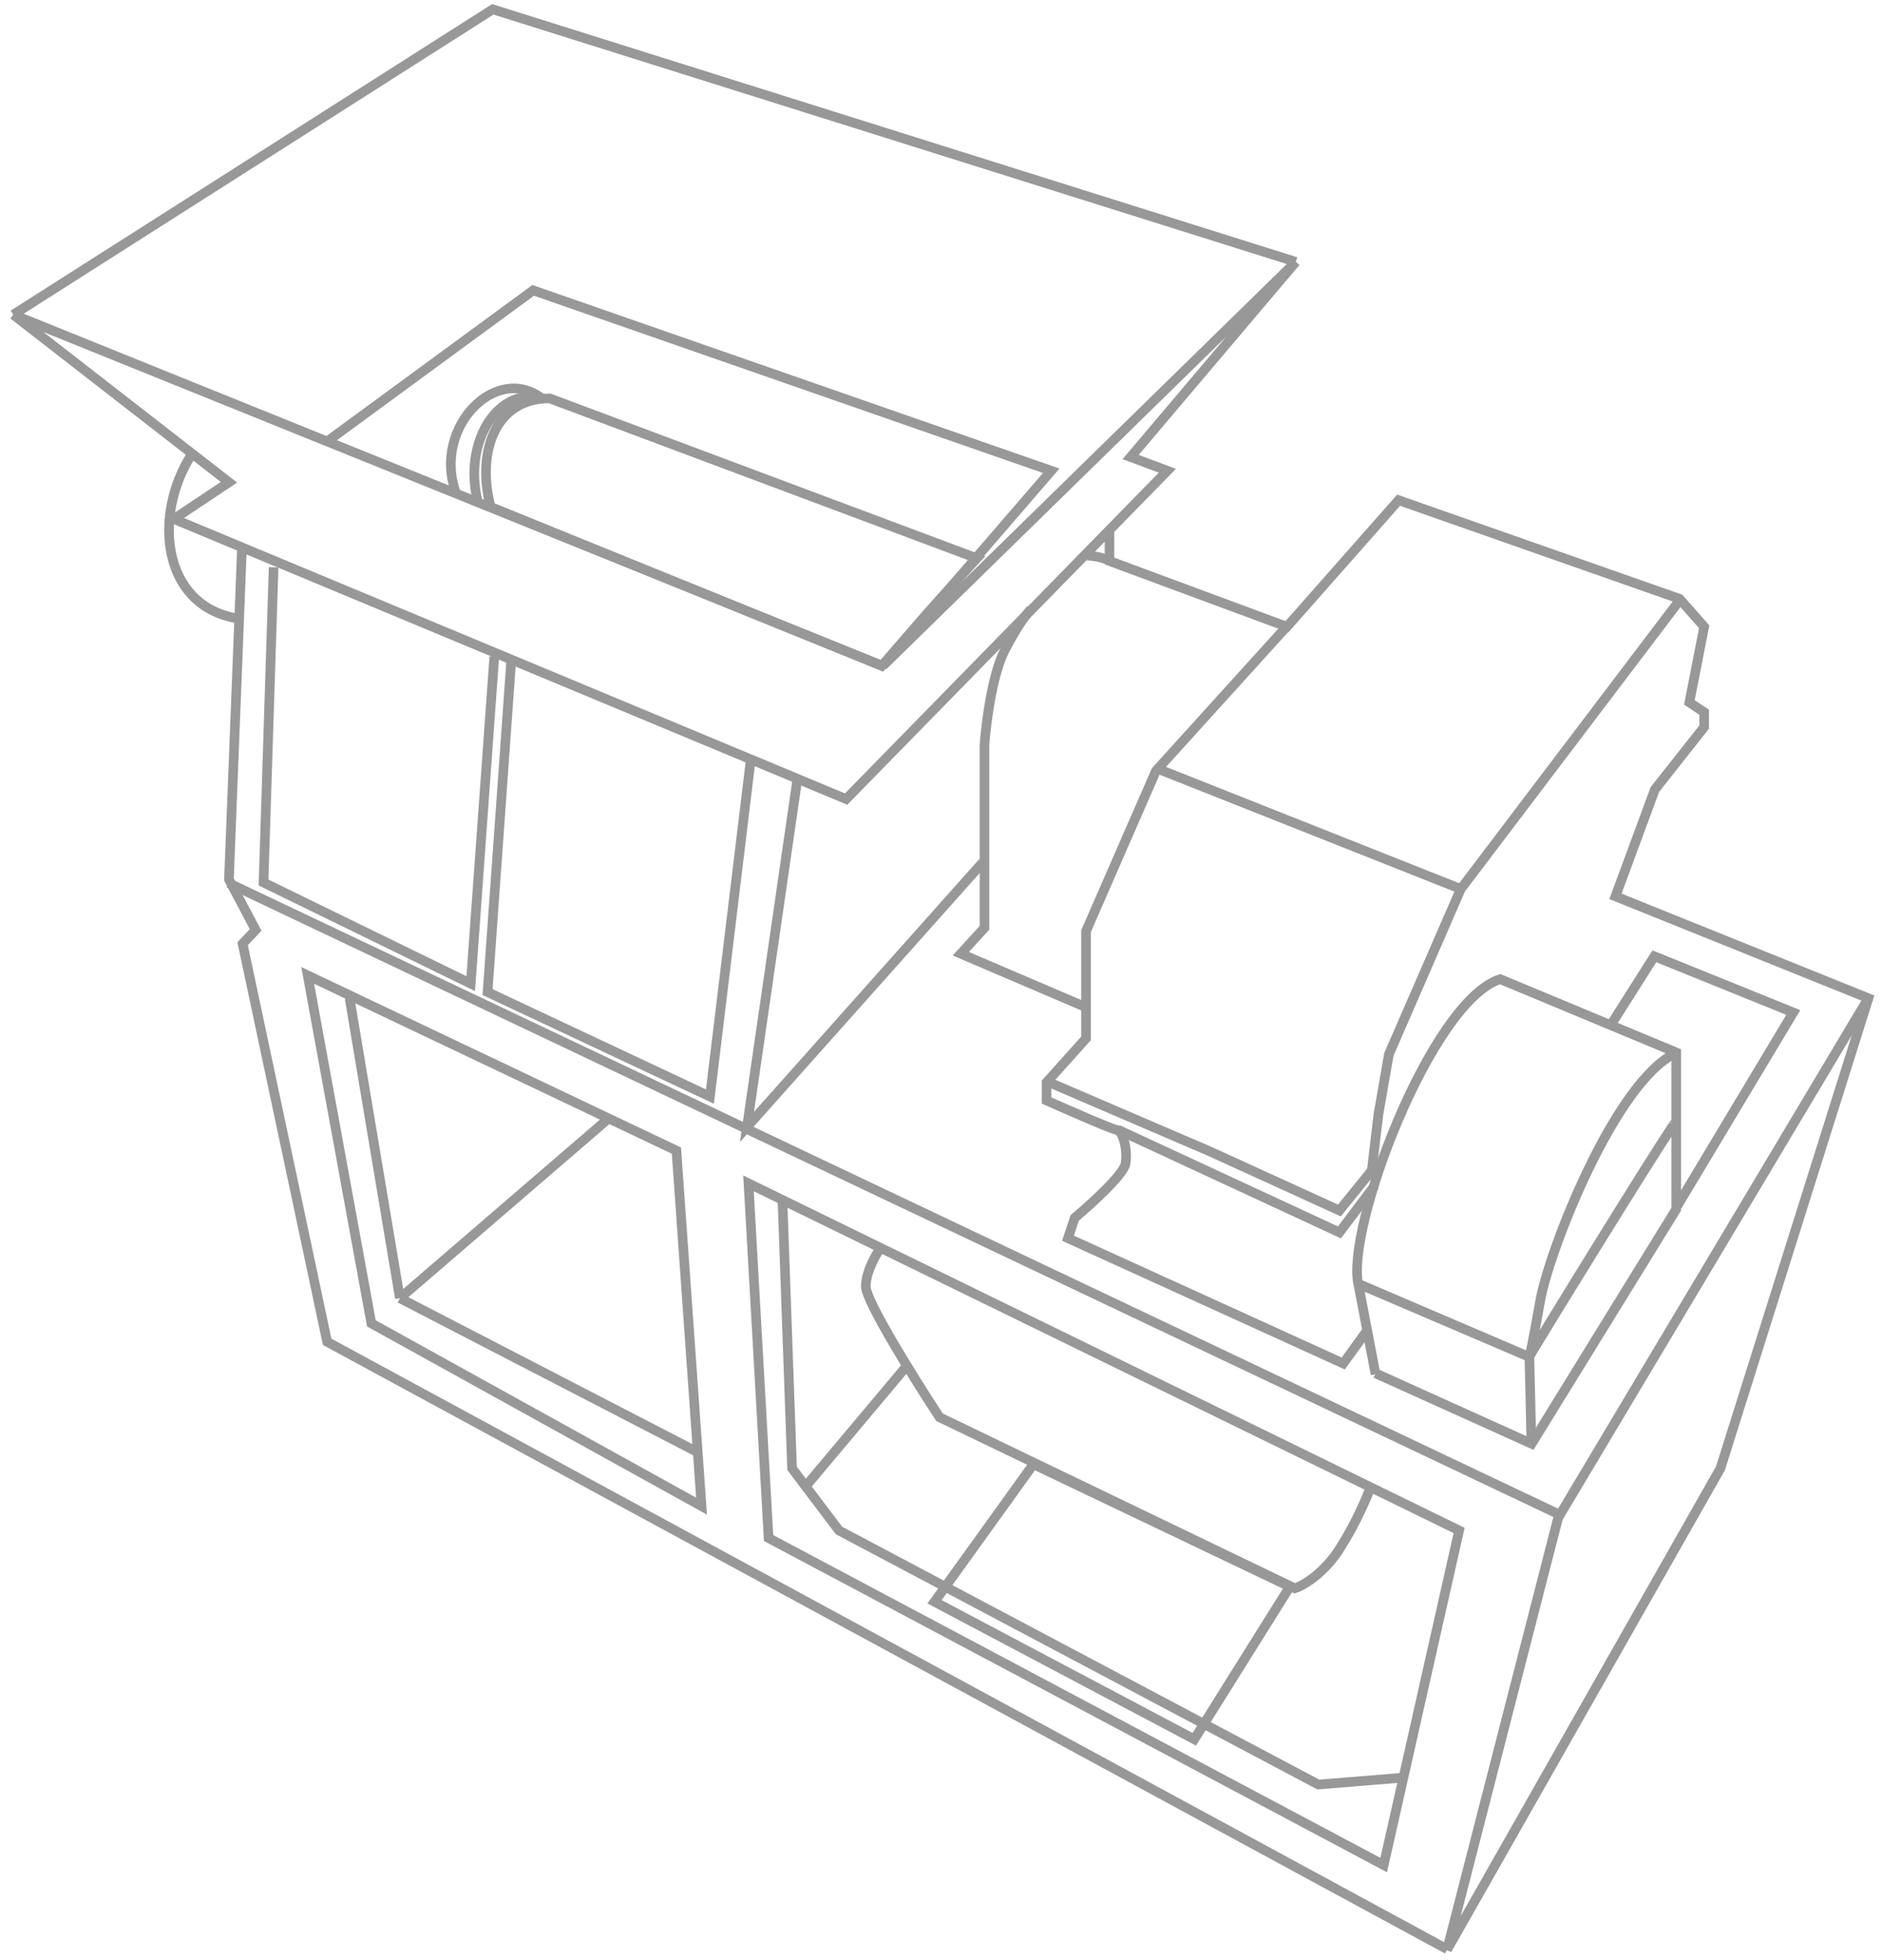 <?xml version="1.0" encoding="UTF-8"?> <svg xmlns="http://www.w3.org/2000/svg" width="196" height="204" viewBox="0 0 196 204" fill="none"> <path d="M174.67 125.692L159.509 150.267L143.258 142.934" stroke="#989898"></path> <path d="M143.257 143.033L141.474 133.719C140.082 127.911 149.051 104.195 156.239 101.909L167.745 106.698M167.745 106.698L174.571 109.54V125.692L186.76 105.378L172.292 99.531L167.745 106.698Z" stroke="#989898"></path> <path d="M141.477 133.624L159.244 141.22C164.403 132.716 174.494 116.485 174.441 116.91M19.97 47.276C15.919 53.572 16.844 62.864 24.462 64.317H24.902" stroke="#989898"></path> <path d="M120.574 80.016L152.134 92.526M152.134 92.526L174.881 62.53M152.134 92.526L144.645 109.738L143.555 115.981L142.861 121.827L139.492 125.989L126.015 119.845L109.169 112.611" stroke="#989898"></path> <path d="M116.403 117.566L139.492 128.268L143.159 123.413" stroke="#989898"></path> <path d="M112.979 57.873C112.979 57.786 114.488 57.827 115.542 58.359" stroke="#989898"></path> <path d="M112.986 104.787L100.063 99.265L102.53 96.563V77.53C102.687 75.298 103.329 70.199 104.645 67.661C105.96 65.124 106.994 63.785 107.347 63.432" stroke="#989898"></path> <path d="M53.234 68.87L50.777 103.257L73.936 114.134L78.146 79.397" stroke="#989898"></path> <path d="M1.382 32.75L51.322 0.97L134.954 27.254M1.382 32.75L23.843 50.193L18.108 54.016L25.201 56.97M1.382 32.75L34.071 45.947M134.954 27.254L91.943 69.309M134.954 27.254L117.75 47.565L121.573 48.998L88.12 83.168L25.201 56.97M91.943 69.309L34.071 45.947M91.943 69.309L109.48 48.998L55.528 30.22L34.071 45.947M25.201 56.97L23.843 91.531L26.623 96.788L25.265 98.222L34.071 139.656L150.724 202.881" stroke="#989898"></path> <path d="M115.548 55.14V58.39L134.025 65.234L145.658 52.06L174.914 62.325L177.48 65.234L175.94 73.103L177.48 74.13V75.67L172.347 82.171L168.241 93.291L194.588 103.899L179.174 152.828L150.707 202.922L162.358 157.644M36.408 103.899L41.644 135.117M41.644 135.117L72.666 151.155M41.644 135.117L63.388 116.405M72.666 151.155L73.063 156.761L38.677 137.736L32.044 101.518L63.388 116.405M72.666 151.155L70.445 119.757L63.388 116.405M81.488 124.889L151.959 159.291L146.157 185.012M81.488 124.889L77.95 123.162L80.045 160.078L144.104 194.115L146.157 185.012M81.488 124.889L82.489 152.828L87.376 159.291L137.297 185.736L146.157 185.012" stroke="#989898"></path> <path d="M23.818 91.917L162.459 157.664L194.618 103.828" stroke="#989898"></path> <path d="M134.329 165.14L124.38 181.024L97.325 166.711L107.624 152.398L134.329 165.14Z" stroke="#989898"></path> <path d="M91.749 129.869C91.283 130.392 90.169 132.36 90.169 133.896C90.169 135.432 95.289 143.612 97.849 147.51L134.853 165.314C135.726 165.023 137.89 163.778 139.566 161.125C141.242 158.472 142.359 155.83 142.708 154.841" stroke="#989898"></path> <path d="M83.792 154.835L94.376 142.235" stroke="#989898"></path> <path d="M28.496 59.045L27.444 91.853L49.023 102.38L51.479 68.344" stroke="#989898"></path> <path d="M83.059 80.976L77.795 117.292L102.357 89.748" stroke="#989898"></path> <path d="M142.357 138.505L139.89 141.912L111.224 128.871L111.929 126.756C113.613 125.346 117.028 122.245 117.216 121.117C117.451 119.707 116.981 117.71 116.276 117.592C115.712 117.498 111.185 115.517 108.992 114.538V112.658L113.104 108.076V96.915L120.388 80.232L134.016 65.194" stroke="#989898"></path> <path d="M49.713 52.065C48.226 45.525 52.211 40.225 56.391 41.484" stroke="#989898"></path> <path d="M47.428 51.152C45.111 44.354 51.758 37.808 56.441 41.484" stroke="#989898"></path> <path d="M57.243 41.462L101.737 58.109C99.547 60.503 96.664 63.731 96.664 63.731C96.664 63.731 93.898 66.899 91.827 69.307L51.099 52.758C49.656 47.374 51.353 41.462 57.243 41.462Z" stroke="#989898"></path> <path d="M174.561 109.576C168.184 112.565 161.321 130.223 160.411 135.352C159.826 138.647 159.414 140.711 159.281 141.331L159.488 150.273" stroke="#989898"></path> </svg> 
